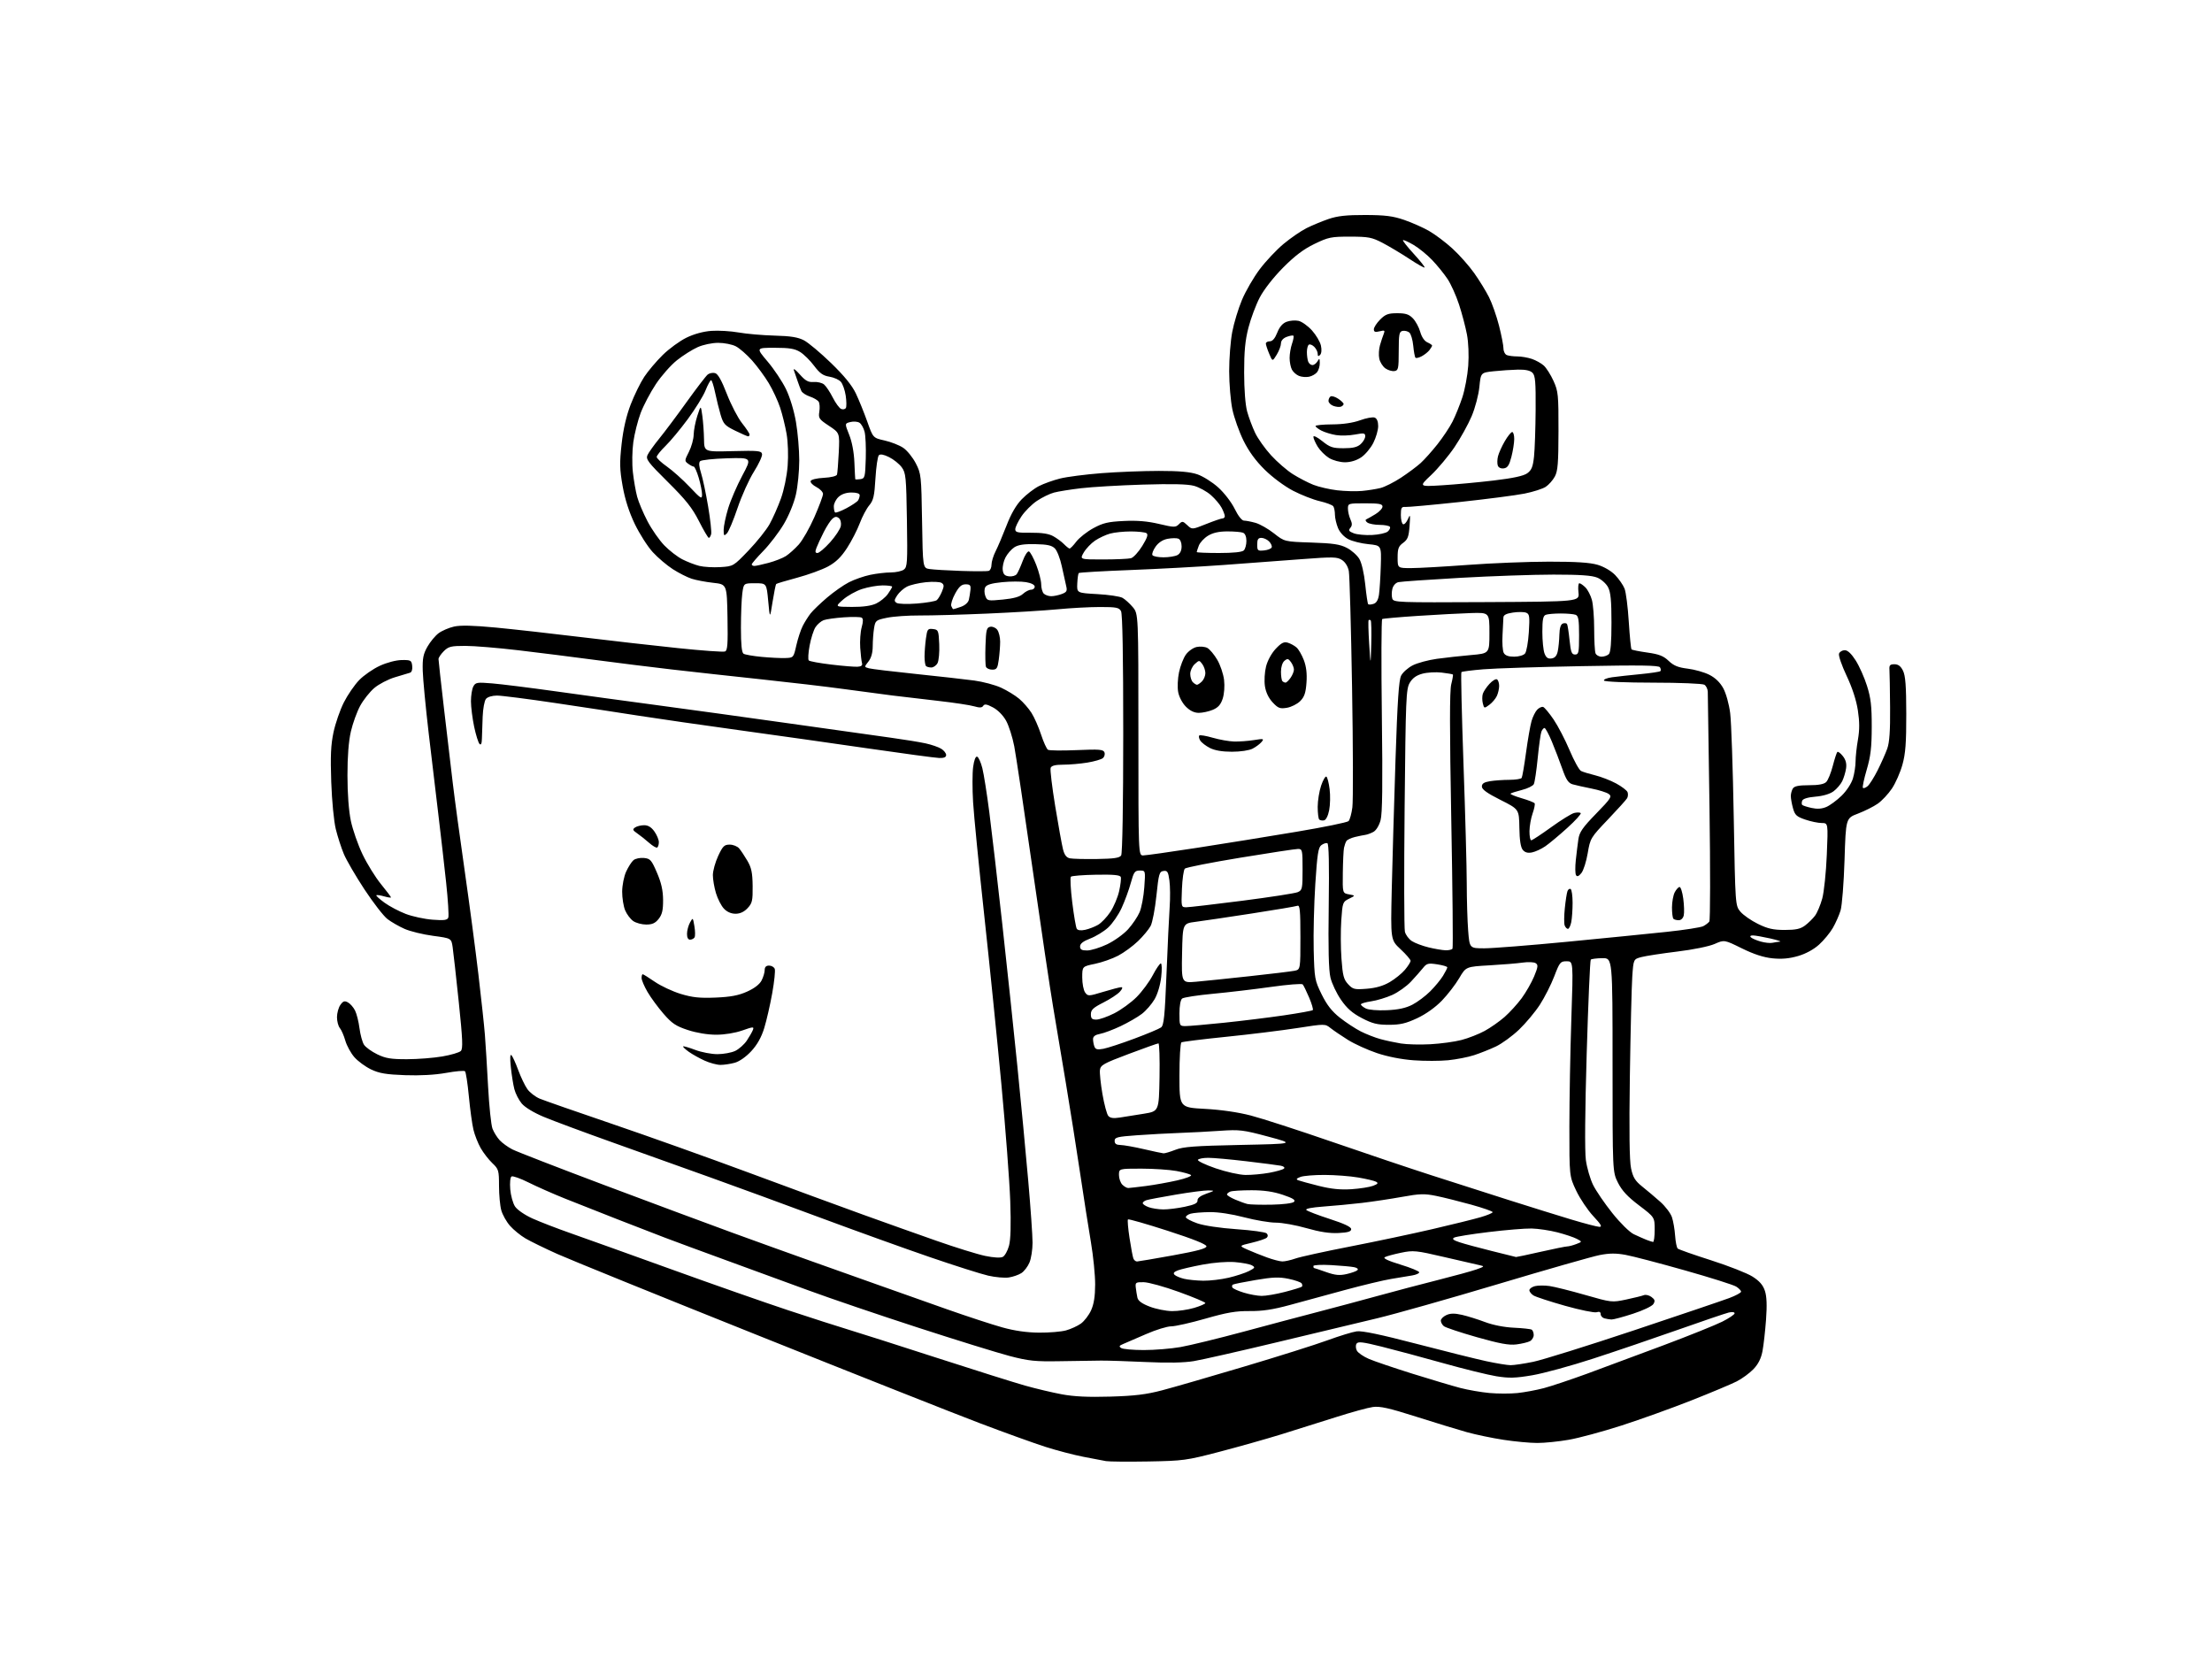 <?xml version="1.0" encoding="UTF-8" standalone="no"?>
<svg 
  version="1.1" 
  xmlns="http://www.w3.org/2000/svg" 
  xmlns:xlink="http://www.w3.org/1999/xlink" 
  xmlns:svg="http://www.w3.org/2000/svg"
  xmlns:rdf="http://www.w3.org/1999/02/22-rdf-syntax-ns#"
  xmlns:cc="http://creativecommons.org/ns#"
  xmlns:dc="http://purl.org/dc/elements/1.1/"
  viewBox="0 0 1024 768"
  width="1024"
  height="768"
>
<style>svg {background-color: white; }</style>"
<path stroke="none" fill="black" fill-rule="evenodd" d="M531.50,676.56C522.15,676.72 513.38,676.64 512.00,676.39C510.62,676.14 505.91,675.24 501.52,674.39C497.14,673.54 489.26,671.48 484.02,669.81C478.79,668.14 465.05,663.19 453.50,658.81C441.95,654.43 395.59,636.07 350.49,618.02C305.38,599.98 263.76,583.09 257.99,580.50C252.22,577.91 245.61,574.68 243.29,573.32C240.98,571.97 237.74,569.33 236.10,567.46C234.45,565.59 232.64,562.35 232.06,560.28C231.48,558.20 231.01,553.10 231.01,548.94C231.00,541.79 230.83,541.21 227.91,538.44C226.21,536.82 223.79,533.70 222.53,531.50C221.28,529.30 219.76,525.46 219.17,522.97C218.57,520.48 217.62,513.53 217.05,507.53C216.48,501.53 215.67,496.30 215.26,495.92C214.84,495.53 210.90,495.88 206.50,496.68C201.40,497.60 194.51,497.98 187.50,497.73C178.69,497.41 175.55,496.87 171.76,495.06C169.16,493.81 165.69,491.27 164.06,489.41C162.43,487.55 160.54,484.11 159.87,481.77C159.20,479.42 158.06,476.79 157.33,475.92C156.60,475.05 156.00,472.79 156.00,470.89C156.00,469.00 156.70,466.44 157.56,465.22C158.81,463.43 159.49,463.19 161.05,464.03C162.11,464.59 163.60,466.28 164.35,467.78C165.11,469.28 166.04,472.98 166.42,476.00C166.81,479.02 167.74,482.46 168.51,483.64C169.27,484.81 172.03,486.80 174.64,488.07C178.53,489.95 181.00,490.36 188.44,490.34C193.42,490.33 200.77,489.75 204.77,489.06C208.77,488.37 212.62,487.24 213.33,486.53C214.36,485.49 214.19,481.24 212.38,463.88C211.15,452.12 209.87,440.67 209.54,438.43C208.93,434.35 208.93,434.35 200.46,433.22C195.80,432.60 189.88,431.15 187.30,430.01C184.72,428.87 181.15,426.83 179.38,425.47C177.60,424.12 172.81,417.94 168.73,411.75C164.66,405.56 160.35,398.17 159.17,395.33C157.98,392.49 156.31,387.31 155.45,383.83C154.57,380.25 153.65,370.77 153.34,362.00C152.92,349.99 153.16,344.81 154.39,339.00C155.26,334.88 157.42,328.66 159.17,325.18C160.93,321.70 164.13,317.05 166.28,314.83C168.43,312.62 172.73,309.63 175.84,308.21C179.14,306.69 183.38,305.59 186.00,305.55C190.18,305.50 190.52,305.69 190.82,308.26C191.01,309.89 190.60,311.18 189.82,311.42C189.09,311.65 185.93,312.60 182.78,313.54C179.64,314.48 175.35,316.72 173.25,318.52C171.15,320.31 168.22,324.01 166.74,326.74C165.26,329.46 163.32,334.80 162.44,338.60C161.39,343.13 160.84,350.14 160.85,359.00C160.85,367.39 161.45,375.34 162.42,380.00C163.29,384.12 165.72,391.11 167.84,395.52C169.95,399.93 173.78,406.11 176.34,409.25C178.90,412.40 181.00,415.17 181.00,415.42C181.00,415.66 179.57,415.45 177.82,414.95C176.07,414.45 174.45,414.22 174.22,414.44C174.00,414.67 175.70,416.22 178.01,417.89C180.32,419.57 184.75,421.90 187.86,423.09C190.96,424.27 196.53,425.47 200.23,425.75C205.61,426.16 207.08,425.97 207.53,424.78C207.85,423.96 207.39,416.59 206.51,408.39C205.63,400.20 204.04,386.30 202.98,377.50C201.92,368.70 199.88,351.60 198.46,339.50C197.05,327.40 195.80,314.35 195.70,310.50C195.55,304.75 195.94,302.76 197.89,299.34C199.20,297.05 201.53,294.25 203.07,293.11C204.61,291.97 207.81,290.60 210.18,290.06C213.21,289.38 219.02,289.52 229.63,290.53C237.95,291.33 255.72,293.31 269.13,294.95C282.53,296.58 302.65,298.87 313.84,300.03C325.02,301.20 334.82,301.90 335.61,301.59C336.80,301.14 337.00,298.32 336.78,285.77C336.50,270.50 336.50,270.50 330.17,269.80C326.69,269.42 322.19,268.56 320.17,267.91C318.15,267.25 314.25,265.27 311.50,263.51C308.75,261.75 304.55,258.19 302.18,255.60C299.80,253.01 296.06,247.14 293.86,242.57C291.20,237.02 289.33,231.19 288.24,225.05C286.86,217.25 286.79,214.29 287.77,205.49C288.54,198.58 289.95,192.48 291.98,187.21C293.66,182.86 296.48,177.11 298.25,174.44C300.01,171.77 303.86,167.22 306.80,164.33C309.74,161.44 314.66,157.85 317.74,156.34C321.26,154.62 325.55,153.44 329.32,153.17C332.62,152.93 338.28,153.27 341.91,153.91C345.53,154.56 353.00,155.21 358.50,155.36C366.07,155.56 369.40,156.10 372.20,157.56C374.23,158.63 379.88,163.37 384.76,168.10C390.83,173.99 394.44,178.42 396.22,182.18C397.65,185.20 400.02,191.05 401.49,195.19C404.16,202.72 404.16,202.72 409.52,203.92C412.46,204.58 416.34,206.10 418.13,207.31C419.92,208.51 422.53,211.74 423.94,214.47C426.42,219.28 426.51,220.16 426.85,241.19C427.20,262.95 427.20,262.95 430.35,263.43C432.08,263.69 438.68,264.09 445.00,264.30C451.32,264.52 457.06,264.50 457.75,264.26C458.44,264.03 459.00,262.73 459.00,261.38C459.00,260.03 459.85,257.25 460.89,255.21C461.93,253.17 464.20,247.82 465.94,243.33C468.04,237.87 470.39,233.81 473.00,231.12C475.16,228.90 478.74,226.15 480.96,225.02C483.18,223.89 487.59,222.31 490.75,221.52C493.91,220.73 502.55,219.62 509.95,219.04C517.35,218.47 529.30,218.00 536.52,218.00C545.90,218.00 550.98,218.45 554.32,219.59C556.89,220.47 561.22,223.19 563.94,225.64C566.72,228.14 570.07,232.49 571.57,235.55C573.17,238.83 574.89,241.00 575.87,241.01C576.77,241.01 579.17,241.47 581.20,242.04C583.24,242.61 587.09,244.80 589.76,246.91C594.62,250.75 594.62,250.75 607.09,251.16C617.18,251.50 620.32,251.97 623.53,253.64C625.71,254.77 628.31,257.09 629.30,258.78C630.36,260.59 631.48,265.47 632.01,270.55C632.50,275.33 633.11,279.45 633.38,279.71C633.64,279.97 634.75,279.90 635.84,279.55C637.21,279.12 638.01,277.74 638.38,275.21C638.67,273.17 639.05,267.23 639.21,262.00C639.50,252.50 639.50,252.50 633.50,251.92C630.20,251.60 626.00,250.55 624.17,249.60C622.21,248.58 620.26,246.47 619.42,244.47C618.64,242.59 617.99,239.81 617.98,238.28C617.98,236.75 617.64,235.00 617.23,234.40C616.83,233.79 614.02,232.72 611.00,232.02C607.98,231.33 602.41,229.15 598.62,227.19C594.69,225.14 589.08,220.99 585.51,217.47C581.28,213.31 578.09,208.93 575.62,203.91C573.62,199.84 571.31,193.35 570.50,189.50C569.70,185.65 569.03,177.70 569.02,171.84C569.01,165.97 569.65,157.80 570.44,153.67C571.22,149.55 573.25,142.87 574.94,138.84C576.63,134.80 580.32,128.43 583.14,124.67C585.97,120.91 590.95,115.62 594.22,112.90C597.49,110.18 602.26,106.90 604.83,105.61C607.40,104.33 611.98,102.43 615.00,101.39C619.17,99.96 623.27,99.51 632.00,99.53C641.22,99.56 644.79,100.01 650.00,101.79C653.58,103.02 658.79,105.33 661.59,106.94C664.40,108.55 669.26,112.21 672.40,115.09C675.55,117.96 680.07,123.05 682.44,126.41C684.82,129.76 687.91,134.79 689.32,137.60C690.73,140.40 692.81,146.33 693.94,150.76C695.07,155.20 696.00,159.95 696.00,161.31C696.00,162.67 696.71,164.06 697.58,164.39C698.45,164.73 700.63,165.00 702.43,165.00C704.23,165.00 707.23,165.51 709.10,166.14C710.97,166.76 713.48,168.16 714.67,169.24C715.86,170.31 717.89,173.52 719.17,176.35C721.34,181.14 721.50,182.76 721.47,199.50C721.45,214.39 721.16,218.04 719.78,220.60C718.86,222.31 716.96,224.45 715.55,225.37C714.15,226.29 709.74,227.70 705.75,228.50C701.76,229.30 688.15,231.06 675.50,232.42C662.85,233.77 651.60,234.79 650.50,234.69C648.81,234.53 648.50,235.10 648.50,238.42C648.50,240.57 648.97,242.49 649.55,242.68C650.13,242.88 651.13,241.79 651.78,240.27C652.82,237.82 652.91,238.20 652.53,243.48C652.17,248.46 651.67,249.76 649.55,251.31C647.41,252.86 647.00,253.97 647.00,258.08C647.00,263.00 647.00,263.00 653.25,262.99C656.69,262.99 668.50,262.32 679.50,261.51C690.50,260.69 707.41,260.02 717.07,260.01C729.66,260.00 736.04,260.42 739.60,261.47C742.54,262.35 745.84,264.28 747.72,266.22C749.45,268.03 751.41,270.85 752.06,272.50C752.71,274.15 753.59,281.04 754.01,287.81C754.44,294.58 755.01,300.35 755.29,300.62C755.56,300.90 758.86,301.56 762.63,302.09C768.03,302.85 770.10,303.66 772.48,305.95C774.80,308.16 776.85,309.00 781.28,309.54C784.46,309.92 788.96,311.20 791.28,312.37C794.07,313.78 796.27,315.90 797.76,318.63C799.04,320.98 800.42,325.95 800.95,330.13C801.47,334.18 802.21,355.89 802.60,378.36C803.32,419.22 803.32,419.22 805.70,422.06C807.02,423.62 810.66,426.16 813.80,427.70C818.31,429.92 820.89,430.50 826.18,430.50C831.36,430.50 833.47,430.04 835.61,428.44C837.13,427.30 839.21,425.26 840.22,423.91C841.24,422.55 842.74,418.97 843.57,415.97C844.39,412.96 845.34,403.86 845.68,395.75C846.30,381.00 846.30,381.00 843.33,381.00C841.69,381.00 838.26,380.29 835.70,379.41C831.69,378.05 830.91,377.32 830.03,374.16C829.47,372.15 829.02,369.60 829.02,368.50C829.03,367.40 829.46,365.82 829.98,365.00C830.67,363.92 832.74,363.50 837.43,363.50C841.87,363.50 844.40,363.03 845.42,362.00C846.24,361.18 847.60,357.84 848.44,354.60C849.28,351.35 850.23,348.43 850.55,348.11C850.87,347.79 852.02,348.65 853.10,350.01C854.46,351.73 854.92,353.49 854.60,355.72C854.34,357.50 853.54,360.16 852.82,361.63C852.09,363.11 850.28,365.22 848.79,366.32C847.13,367.55 843.91,368.51 840.46,368.79C836.88,369.09 834.64,369.78 834.29,370.67C834.00,371.45 834.00,372.33 834.30,372.63C834.60,372.93 836.54,373.56 838.61,374.02C841.18,374.60 843.34,374.46 845.43,373.58C847.12,372.87 850.31,370.52 852.53,368.36C854.84,366.11 857.07,362.70 857.78,360.35C858.45,358.11 859.00,354.56 859.00,352.47C859.00,350.37 859.49,345.85 860.09,342.41C860.88,337.86 860.87,334.16 860.06,328.83C859.35,324.15 857.46,318.36 854.84,312.82C852.58,308.04 851.00,303.43 851.34,302.57C851.67,301.71 852.86,301.00 853.99,301.00C855.35,301.00 857.06,302.61 859.06,305.75C860.72,308.36 863.08,313.65 864.29,317.50C866.07,323.13 866.50,326.85 866.48,336.50C866.46,346.04 865.98,350.11 864.15,356.34C862.88,360.65 862.09,364.43 862.40,364.73C862.70,365.04 863.67,364.69 864.56,363.95C865.44,363.22 867.53,359.92 869.20,356.61C870.86,353.31 872.87,348.78 873.67,346.55C874.70,343.64 875.07,338.27 874.98,327.50C874.91,319.25 874.78,311.38 874.68,310.00C874.53,307.96 874.95,307.50 876.99,307.50C878.75,307.50 879.90,308.37 880.96,310.50C882.09,312.79 882.45,317.54 882.47,330.50C882.49,343.91 882.12,348.87 880.69,354.00C879.70,357.57 877.50,362.56 875.81,365.07C874.11,367.59 871.16,370.74 869.23,372.07C867.31,373.41 863.21,375.46 860.12,376.64C854.50,378.77 854.50,378.77 853.89,398.14C853.55,408.79 852.73,419.30 852.05,421.50C851.38,423.70 849.76,427.34 848.47,429.58C847.17,431.83 844.30,435.30 842.10,437.29C839.60,439.55 835.92,441.55 832.36,442.58C828.33,443.75 824.84,444.07 820.57,443.64C816.42,443.22 811.93,441.76 806.36,439.02C798.22,435.01 798.22,435.01 793.79,436.97C791.25,438.10 783.85,439.61 776.43,440.51C769.32,441.38 761.85,442.53 759.84,443.06C756.18,444.03 756.18,444.03 755.62,452.26C755.32,456.79 754.82,477.42 754.51,498.11C754.14,523.82 754.31,537.35 755.07,540.88C755.96,545.05 756.94,546.65 760.21,549.27C762.43,551.04 766.20,554.22 768.57,556.33C770.95,558.44 773.39,561.66 774.00,563.50C774.61,565.34 775.27,569.18 775.46,572.03C775.66,574.89 776.20,577.57 776.66,577.99C777.12,578.42 784.09,580.87 792.15,583.44C800.21,586.02 808.82,589.40 811.29,590.97C814.51,593.01 816.14,594.88 817.02,597.56C817.88,600.15 818.04,604.23 817.55,610.90C817.16,616.18 816.43,622.74 815.91,625.47C815.26,628.88 813.96,631.49 811.73,633.81C809.96,635.66 806.48,638.21 804.00,639.48C801.52,640.74 792.08,644.71 783.00,648.29C773.92,651.88 759.36,657.11 750.64,659.92C741.91,662.73 730.94,665.70 726.25,666.51C721.57,667.33 714.98,668.00 711.62,667.99C708.25,667.99 701.23,667.33 696.00,666.53C690.77,665.73 683.12,664.13 679.00,662.98C674.88,661.83 664.35,658.61 655.61,655.83C643.04,651.83 638.84,650.89 635.55,651.34C633.26,651.65 625.56,653.77 618.44,656.04C611.32,658.32 599.88,661.91 593.00,664.04C586.12,666.16 573.30,669.78 564.50,672.08C549.19,676.08 547.77,676.27 531.50,676.56zM514.00,646.53C525.24,646.20 530.63,645.55 538.00,643.61C543.23,642.24 560.33,637.29 576.00,632.62C591.67,627.96 609.00,622.49 614.50,620.47C620.00,618.46 626.11,616.58 628.08,616.31C630.53,615.98 639.23,617.79 655.58,622.06C668.74,625.49 683.33,629.12 688.00,630.13C692.67,631.14 697.76,631.97 699.29,631.98C700.83,631.99 705.55,631.29 709.79,630.42C714.03,629.55 734.92,623.02 756.22,615.92C777.51,608.81 797.42,602.07 800.47,600.93C803.51,599.79 806.00,598.45 806.00,597.95C806.00,597.45 804.99,596.40 803.75,595.61C802.51,594.82 791.83,591.44 780.00,588.10C768.17,584.75 755.82,581.52 752.54,580.92C748.11,580.10 745.03,580.13 740.54,581.00C737.22,581.65 716.05,587.70 693.50,594.44C670.95,601.18 645.75,608.31 637.50,610.28C629.25,612.25 608.33,617.26 591.00,621.41C573.67,625.56 556.42,629.47 552.65,630.10C548.12,630.85 540.64,631.00 530.65,630.53C522.32,630.14 512.91,629.84 509.75,629.86C506.59,629.88 498.04,630.01 490.75,630.14C479.17,630.34 476.23,630.04 467.38,627.73C461.81,626.27 442.61,620.33 424.71,614.51C406.81,608.70 384.14,600.99 374.33,597.38C364.52,593.77 347.27,587.46 336.00,583.36C324.73,579.25 311.99,574.55 307.69,572.91C303.39,571.27 293.49,567.44 285.69,564.39C277.89,561.35 267.00,557.05 261.50,554.84C256.00,552.63 248.43,549.28 244.67,547.40C240.92,545.52 237.38,544.27 236.81,544.62C236.21,544.99 235.96,547.49 236.21,550.54C236.45,553.44 237.44,557.03 238.42,558.51C239.43,560.05 242.87,562.43 246.47,564.06C249.92,565.62 257.87,568.69 264.12,570.88C270.38,573.07 291.25,580.55 310.50,587.50C329.75,594.46 354.27,603.05 365.00,606.60C375.73,610.14 388.32,614.20 393.00,615.60C397.68,617.01 415.90,622.82 433.50,628.52C451.10,634.22 469.55,640.02 474.50,641.42C479.45,642.82 487.10,644.64 491.50,645.46C497.16,646.52 503.74,646.83 514.00,646.53zM702.50,644.88C705.80,644.53 711.28,643.51 714.69,642.61C718.09,641.71 727.09,638.70 734.69,635.93C742.28,633.15 758.17,627.24 770.00,622.80C781.83,618.36 794.09,613.43 797.25,611.85C800.41,610.27 803.00,608.52 803.00,607.97C803.00,607.38 801.86,607.23 800.25,607.62C798.74,607.99 788.27,611.54 777.00,615.52C765.73,619.50 748.01,625.53 737.63,628.91C727.25,632.30 714.49,635.78 709.29,636.66C701.44,637.99 698.59,638.06 692.66,637.10C688.72,636.45 677.62,633.72 668.00,631.02C658.38,628.33 645.62,624.90 639.65,623.41C630.79,621.20 628.65,620.95 627.97,622.05C627.51,622.79 627.58,624.22 628.14,625.26C628.69,626.29 631.20,628.01 633.72,629.09C636.24,630.17 645.32,633.25 653.90,635.94C662.48,638.62 672.42,641.58 676.00,642.52C679.58,643.45 685.65,644.51 689.50,644.86C693.35,645.21 699.20,645.22 702.50,644.88zM529.50,624.98C534.45,624.99 542.10,624.36 546.50,623.59C550.90,622.81 563.95,619.63 575.50,616.52C587.05,613.40 602.58,609.28 610.00,607.35C617.42,605.42 630.01,602.05 637.98,599.86C645.94,597.67 658.54,594.34 665.98,592.47C673.41,590.60 681.30,588.43 683.50,587.65C687.21,586.33 687.32,586.19 685.00,585.70C683.62,585.41 676.24,583.71 668.58,581.92C655.50,578.87 654.29,578.75 648.58,579.93C645.24,580.62 641.86,581.54 641.08,581.98C640.13,582.51 642.56,583.66 648.33,585.42C653.10,586.87 657.00,588.48 657.00,588.99C657.00,589.49 655.54,590.15 653.75,590.44C651.96,590.74 647.58,591.46 644.00,592.06C640.42,592.65 630.75,594.97 622.50,597.21C614.25,599.45 602.77,602.57 597.00,604.15C589.28,606.25 584.38,606.99 578.50,606.93C572.15,606.87 567.94,607.59 558.06,610.43C551.22,612.39 544.08,614.00 542.19,614.00C540.30,614.00 535.10,615.60 530.63,617.56C526.16,619.52 521.40,621.58 520.05,622.13C518.08,622.94 517.88,623.31 519.05,624.05C519.85,624.56 524.55,624.98 529.50,624.98zM702.00,622.37C698.55,622.81 694.27,622.02 683.65,619.01C676.04,616.85 669.18,614.56 668.40,613.92C667.63,613.28 667.00,612.13 667.00,611.36C667.00,610.59 668.15,609.43 669.56,608.79C671.43,607.94 673.36,607.91 676.81,608.69C679.39,609.28 684.20,610.78 687.50,612.03C691.15,613.41 696.37,614.43 700.82,614.64C704.85,614.82 708.56,615.23 709.07,615.54C709.58,615.86 710.00,616.98 710.00,618.02C710.00,619.07 709.21,620.35 708.25,620.87C707.29,621.38 704.48,622.06 702.00,622.37zM481.00,616.92C485.68,616.96 491.30,616.49 493.50,615.88C495.70,615.27 498.79,613.86 500.37,612.74C501.94,611.61 504.07,608.85 505.09,606.60C506.40,603.73 506.96,600.13 506.98,594.61C506.99,590.27 506.11,581.50 505.03,575.11C503.94,568.72 501.68,554.27 500.00,543.00C498.32,531.73 495.37,513.05 493.44,501.50C491.52,489.95 488.84,473.98 487.50,466.00C486.15,458.02 481.89,429.36 478.02,402.30C474.15,375.24 470.33,349.67 469.53,345.48C468.72,341.28 467.03,335.97 465.77,333.68C464.39,331.18 461.96,328.70 459.71,327.50C456.84,325.97 455.77,325.79 455.17,326.74C454.60,327.66 453.52,327.72 450.95,326.97C449.05,326.41 441.65,325.29 434.50,324.48C427.35,323.67 417.68,322.53 413.00,321.95C408.32,321.36 398.20,320.02 390.50,318.96C382.80,317.90 365.70,315.89 352.50,314.49C339.30,313.09 320.62,311.03 311.00,309.92C301.38,308.81 285.36,306.81 275.41,305.49C265.46,304.16 249.56,302.16 240.07,301.04C230.59,299.92 219.47,299.00 215.37,299.00C208.78,299.00 207.62,299.29 205.45,301.45C204.10,302.80 203.00,304.44 203.00,305.09C203.00,305.74 204.13,316.00 205.52,327.89C206.90,339.77 208.74,355.35 209.60,362.50C210.45,369.65 212.93,387.88 215.10,403.00C217.27,418.12 220.13,439.73 221.46,451.00C222.79,462.27 224.15,474.88 224.47,479.00C224.80,483.12 225.47,493.93 225.95,503.00C226.44,512.08 227.35,520.85 227.99,522.50C228.62,524.15 230.12,526.56 231.32,527.85C232.52,529.14 235.16,531.05 237.19,532.09C239.23,533.13 258.35,540.55 279.69,548.58C301.04,556.60 327.73,566.54 339.00,570.65C350.27,574.76 366.93,580.75 376.00,583.97C385.07,587.18 399.02,592.14 407.00,594.99C414.98,597.83 429.15,602.85 438.50,606.14C447.85,609.43 459.32,613.19 464.00,614.49C469.69,616.07 475.31,616.88 481.00,616.92zM746.00,610.84C745.17,610.80 743.71,610.56 742.75,610.31C741.79,610.06 741.00,609.18 741.00,608.36C741.00,607.35 740.39,607.06 739.11,607.47C738.07,607.79 731.51,606.46 724.52,604.49C717.54,602.52 710.97,600.37 709.91,599.71C708.86,599.06 708.00,597.96 708.00,597.28C708.00,596.60 709.16,595.75 710.57,595.39C711.98,595.04 715.02,595.01 717.32,595.34C719.62,595.67 727.04,597.52 733.82,599.47C746.01,602.96 746.20,602.99 752.82,601.59C756.49,600.81 760.19,599.90 761.03,599.56C761.87,599.23 763.44,599.61 764.53,600.42C766.10,601.59 766.28,602.24 765.40,603.68C764.78,604.68 760.60,606.67 755.90,608.19C751.28,609.69 746.83,610.88 746.00,610.84zM542.57,606.95C545.36,606.98 549.97,606.31 552.82,605.46C555.67,604.61 557.99,603.60 557.99,603.21C557.98,602.82 552.47,600.51 545.74,598.07C539.01,595.63 531.70,593.61 529.50,593.57C525.81,593.51 525.52,593.69 525.78,596.00C525.94,597.38 526.27,599.48 526.53,600.68C526.86,602.21 528.56,603.46 532.25,604.88C535.14,605.99 539.78,606.92 542.57,606.95zM584.00,599.91C585.92,599.94 590.80,599.11 594.84,598.06C598.88,597.01 602.41,595.92 602.69,595.64C602.97,595.36 602.92,594.68 602.58,594.13C602.24,593.58 599.53,592.63 596.55,592.01C592.16,591.10 589.25,591.20 581.31,592.55C575.92,593.46 571.16,594.42 570.73,594.68C570.31,594.93 570.22,595.55 570.53,596.05C570.84,596.56 573.21,597.62 575.80,598.41C578.38,599.21 582.08,599.88 584.00,599.91zM557.00,592.88C560.02,592.93 565.33,592.30 568.80,591.49C572.26,590.67 576.50,589.27 578.22,588.39C581.03,586.93 581.16,586.67 579.53,585.76C578.54,585.20 574.98,584.53 571.61,584.26C568.02,583.98 561.88,584.46 556.71,585.43C551.88,586.34 546.74,587.53 545.30,588.08C543.43,588.79 542.98,589.38 543.74,590.14C544.33,590.73 546.32,591.57 548.16,592.00C550.00,592.44 553.98,592.83 557.00,592.88zM467.00,591.38C465.07,591.67 460.80,591.29 457.50,590.54C454.20,589.79 442.05,585.93 430.50,581.97C418.95,578.01 396.23,569.83 380.00,563.80C363.77,557.76 341.05,549.44 329.50,545.30C317.95,541.16 297.48,533.83 284.00,529.02C270.52,524.22 256.02,518.83 251.77,517.05C247.15,515.13 243.03,512.63 241.54,510.87C240.17,509.24 238.63,506.24 238.11,504.20C237.58,502.17 236.85,497.57 236.48,494.00C236.03,489.76 236.14,487.85 236.78,488.50C237.31,489.05 238.73,492.16 239.92,495.41C241.12,498.66 243.01,502.61 244.13,504.18C245.25,505.76 247.82,507.74 249.83,508.59C251.85,509.43 266.77,514.64 282.99,520.16C299.21,525.67 328.01,535.95 346.99,542.99C365.97,550.03 389.60,558.72 399.50,562.29C409.40,565.86 424.72,571.32 433.55,574.41C442.37,577.51 452.50,580.65 456.05,581.39C460.01,582.21 463.16,582.39 464.22,581.85C465.16,581.36 466.45,579.06 467.09,576.73C467.87,573.88 468.06,567.14 467.67,556.00C467.35,546.92 465.51,522.59 463.57,501.92C461.63,481.24 458.05,445.92 455.60,423.42C453.15,400.91 450.84,377.47 450.47,371.33C450.10,365.18 450.11,357.85 450.50,355.03C450.93,351.86 451.64,350.04 452.35,350.28C452.98,350.48 454.06,352.87 454.75,355.58C455.43,358.28 456.89,367.48 457.98,376.00C459.08,384.52 461.77,407.70 463.96,427.50C466.15,447.30 469.30,477.00 470.96,493.50C472.62,510.00 474.89,533.84 475.99,546.48C477.10,559.13 478.00,572.08 478.00,575.27C478.00,578.46 477.36,582.59 476.58,584.45C475.80,586.32 474.12,588.52 472.83,589.35C471.55,590.18 468.93,591.09 467.00,591.38zM623.35,589.81C625.63,589.30 627.90,588.49 628.39,588.00C628.92,587.48 628.30,586.91 626.89,586.62C625.58,586.34 620.79,585.91 616.25,585.65C611.65,585.39 608.00,585.59 608.00,586.09C608.00,586.59 608.13,587.00 608.29,587.00C608.45,587.00 610.97,587.84 613.89,588.87C618.07,590.34 620.09,590.54 623.35,589.81zM526.36,583.98C526.99,583.96 534.48,582.69 543.00,581.15C554.22,579.12 558.50,577.97 558.50,576.96C558.50,576.04 552.44,573.61 540.59,569.78C530.74,566.60 522.45,564.22 522.17,564.50C521.89,564.78 522.21,568.65 522.89,573.09C523.57,577.54 524.37,581.81 524.67,582.59C524.97,583.36 525.73,583.99 526.36,583.98zM593.62,583.96C594.79,583.98 597.53,583.37 599.70,582.61C601.87,581.84 613.29,579.33 625.07,577.04C636.86,574.74 653.98,571.12 663.13,568.99C672.28,566.87 682.29,564.39 685.38,563.49C688.47,562.59 691.00,561.54 691.00,561.14C691.00,560.75 686.52,559.18 681.05,557.66C675.58,556.14 668.28,554.32 664.84,553.62C659.45,552.52 657.27,552.58 649.04,554.07C643.79,555.02 635.45,556.27 630.50,556.86C625.55,557.44 617.52,558.20 612.65,558.55C607.07,558.96 604.15,559.55 604.75,560.15C605.27,560.67 610.15,562.54 615.60,564.30C622.31,566.47 625.50,567.98 625.50,569.00C625.50,570.13 624.04,570.58 619.61,570.80C615.53,571.01 610.99,570.32 604.81,568.55C599.92,567.15 593.54,566.00 590.65,566.00C587.76,566.00 581.14,564.88 575.95,563.52C570.19,562.01 563.96,561.07 560.00,561.12C556.42,561.16 552.46,561.49 551.19,561.85C549.92,562.21 548.92,562.95 548.97,563.50C549.02,564.05 551.41,565.32 554.28,566.32C557.38,567.39 564.75,568.50 572.41,569.03C579.51,569.52 585.79,570.39 586.36,570.96C587.02,571.62 587.05,572.35 586.45,572.94C585.93,573.46 582.80,574.52 579.50,575.30C573.50,576.71 573.50,576.71 577.50,578.50C579.70,579.48 583.75,581.10 586.50,582.10C589.25,583.11 592.46,583.94 593.62,583.96zM701.81,581.91C701.98,581.96 707.10,580.88 713.19,579.50C719.29,578.12 724.85,577.00 725.57,577.00C726.28,577.00 728.14,576.51 729.68,575.92C732.50,574.84 732.50,574.84 729.97,573.51C728.58,572.77 724.55,571.42 721.00,570.50C717.46,569.58 712.07,568.78 709.03,568.71C705.99,568.65 697.00,569.39 689.06,570.36C681.11,571.32 673.96,572.48 673.16,572.93C672.09,573.53 672.74,574.10 675.60,575.06C677.75,575.78 684.45,577.60 690.50,579.10C696.55,580.60 701.64,581.86 701.81,581.91zM765.25,574.94C765.66,574.97 766.00,572.41 766.00,569.25C765.99,563.50 765.99,563.50 758.75,558.00C753.43,553.97 750.83,551.16 749.00,547.50C746.50,542.50 746.50,542.50 746.50,493.00C746.50,443.50 746.50,443.50 741.77,443.56C739.17,443.60 736.77,443.90 736.42,444.24C736.08,444.58 735.23,464.13 734.53,487.68C733.74,514.16 733.59,532.98 734.14,537.00C734.63,540.58 736.13,545.75 737.47,548.50C738.82,551.25 742.85,557.15 746.43,561.62C750.11,566.22 754.40,570.44 756.33,571.35C758.19,572.24 760.79,573.39 762.11,573.92C763.42,574.44 764.84,574.90 765.25,574.94zM740.39,567.94C741.84,567.99 741.19,566.84 737.57,562.97C734.99,560.21 731.44,554.92 729.68,551.22C726.50,544.50 726.50,544.50 726.51,521.50C726.52,508.85 726.93,486.46 727.42,471.75C728.32,445.00 728.32,445.00 725.25,445.00C722.37,445.00 722.01,445.43 719.52,451.95C718.06,455.78 715.07,461.68 712.88,465.07C710.69,468.46 706.33,473.67 703.20,476.66C700.06,479.65 695.25,483.15 692.50,484.45C689.75,485.75 685.20,487.56 682.39,488.47C679.58,489.39 674.18,490.44 670.39,490.82C666.60,491.19 659.43,491.21 654.46,490.84C648.88,490.44 642.38,489.17 637.47,487.52C633.10,486.05 627.04,483.30 624.01,481.40C620.98,479.50 617.35,477.04 615.95,475.93C613.41,473.92 613.41,473.92 600.45,475.93C593.33,477.03 578.58,478.85 567.67,479.96C556.77,481.07 547.43,482.23 546.92,482.55C546.42,482.86 546.00,489.77 546.00,497.91C546.00,512.69 546.00,512.69 557.82,513.33C565.25,513.73 573.15,514.88 579.07,516.42C584.26,517.77 601.10,523.22 616.50,528.54C631.90,533.86 652.60,540.83 662.50,544.02C672.40,547.22 688.60,552.41 698.50,555.55C708.40,558.70 721.45,562.76 727.50,564.58C733.55,566.39 739.35,567.91 740.39,567.94zM538.50,559.88C540.70,559.90 545.20,559.34 548.50,558.64C552.99,557.69 554.47,556.96 554.37,555.73C554.28,554.66 555.67,553.58 558.37,552.62C562.47,551.17 562.48,551.16 559.35,551.08C557.62,551.04 550.87,551.91 544.35,553.02C537.83,554.13 531.71,555.28 530.75,555.59C529.79,555.89 529.00,556.52 529.00,556.98C529.00,557.45 530.24,558.29 531.75,558.84C533.26,559.39 536.30,559.86 538.50,559.88zM588.70,557.68C593.97,557.58 598.39,557.02 599.03,556.37C599.87,555.53 598.55,554.69 593.89,553.12C589.51,551.64 585.12,551.00 579.39,551.00C574.86,551.00 570.45,551.27 569.58,551.61C568.71,551.94 568.00,552.55 568.00,552.96C568.00,553.36 569.69,554.42 571.75,555.30C573.81,556.18 576.40,557.12 577.50,557.38C578.60,557.64 583.64,557.78 588.70,557.68zM625.62,550.52C629.54,550.26 634.04,549.55 635.62,548.95C637.87,548.10 638.17,547.68 637.00,547.05C636.17,546.61 632.47,545.73 628.77,545.10C625.07,544.46 618.09,543.93 613.27,543.91C608.45,543.89 603.38,544.31 602.00,544.84C600.13,545.56 599.88,545.95 601.00,546.39C601.83,546.71 606.10,547.87 610.50,548.98C616.24,550.42 620.51,550.85 625.62,550.52zM522.32,549.97C522.97,549.95 526.69,549.52 530.60,549.02C534.50,548.51 540.96,547.35 544.95,546.44C548.93,545.54 551.81,544.43 551.35,543.98C550.88,543.53 547.83,542.68 544.57,542.08C541.30,541.49 533.99,541.00 528.32,541.00C518.00,541.00 518.00,541.00 518.00,543.93C518.00,545.54 518.71,547.56 519.57,548.43C520.44,549.29 521.67,549.99 522.32,549.97zM576.57,543.92C579.35,543.96 584.30,543.51 587.57,542.92C590.83,542.32 593.90,541.45 594.39,540.97C594.91,540.48 594.27,539.91 592.89,539.64C591.58,539.39 584.42,538.46 577.00,537.58C569.58,536.70 561.61,535.98 559.31,535.99C557.00,535.99 554.86,536.41 554.55,536.91C554.24,537.42 557.93,539.18 562.74,540.84C567.63,542.51 573.74,543.88 576.57,543.92zM538.62,533.91C539.24,533.96 541.72,533.22 544.12,532.28C547.71,530.86 553.10,530.46 574.00,530.03C599.50,529.50 599.50,529.50 587.03,526.16C575.53,523.07 573.83,522.87 565.03,523.47C559.79,523.84 551.23,524.29 546.00,524.47C540.77,524.66 531.89,525.14 526.25,525.55C517.19,526.20 516.00,526.50 516.00,528.14C516.00,529.49 516.76,530.02 518.75,530.06C520.26,530.09 525.10,530.95 529.50,531.97C533.90,532.99 538.01,533.87 538.62,533.91zM518.37,517.35C520.64,517.01 525.65,516.21 529.50,515.58C536.50,514.44 536.50,514.44 536.78,498.72C536.93,490.07 536.70,483.00 536.28,483.01C535.85,483.01 529.65,485.22 522.50,487.91C510.84,492.29 509.47,493.06 509.19,495.35C509.02,496.75 509.54,501.77 510.36,506.51C511.18,511.24 512.38,515.76 513.04,516.55C513.90,517.59 515.38,517.81 518.37,517.35zM333.50,492.97C331.85,492.96 328.55,492.07 326.18,490.99C323.80,489.92 320.51,488.08 318.87,486.91C317.23,485.74 316.05,484.62 316.25,484.41C316.45,484.21 318.96,484.94 321.82,486.02C324.68,487.11 329.31,488.00 332.11,488.00C334.91,488.00 338.62,487.32 340.35,486.50C342.08,485.67 344.49,483.53 345.70,481.75C346.90,479.96 348.18,477.73 348.54,476.79C349.13,475.23 348.71,475.25 343.62,477.04C340.29,478.21 335.44,479.00 331.55,479.00C327.57,479.00 322.47,478.16 318.43,476.83C312.89,475.01 311.07,473.80 307.16,469.29C304.60,466.34 301.27,461.81 299.76,459.21C298.25,456.62 297.01,453.71 297.01,452.75C297.00,451.79 297.24,451.00 297.52,451.00C297.81,451.00 300.34,452.58 303.15,454.51C305.96,456.44 311.34,458.96 315.12,460.11C320.56,461.76 323.92,462.11 331.25,461.81C338.20,461.52 341.82,460.84 345.80,459.07C349.19,457.56 351.62,455.70 352.55,453.91C353.35,452.36 354.00,450.18 354.00,449.05C354.00,447.66 354.65,447.00 356.03,447.00C357.15,447.00 358.33,447.68 358.65,448.52C358.97,449.36 358.45,454.42 357.49,459.77C356.53,465.12 354.88,472.36 353.81,475.85C352.48,480.18 350.57,483.59 347.82,486.58C345.40,489.21 342.32,491.37 340.14,491.98C338.14,492.53 335.15,492.98 333.50,492.97zM510.81,485.51C512.76,485.14 519.19,483.04 525.12,480.82C531.04,478.61 536.60,476.28 537.47,475.64C538.79,474.68 539.22,470.55 540.00,450.99C540.51,438.07 541.18,424.10 541.47,419.94C541.77,415.79 541.72,410.25 541.36,407.64C540.80,403.55 540.42,402.94 538.61,403.20C536.69,403.47 536.39,404.51 535.34,414.63C534.70,420.75 533.50,427.05 532.67,428.63C531.84,430.21 529.21,433.38 526.83,435.67C524.45,437.97 520.31,441.00 517.63,442.41C514.95,443.82 510.11,445.52 506.88,446.19C501.00,447.40 501.00,447.40 501.00,452.51C501.00,455.32 501.60,458.44 502.34,459.45C503.64,461.23 503.92,461.22 510.75,459.15C514.63,457.97 518.37,457.00 519.06,457.00C519.85,457.00 519.61,457.77 518.40,459.11C517.36,460.27 513.91,462.53 510.75,464.12C506.07,466.49 505.00,467.49 505.00,469.51C505.00,471.51 505.50,472.00 507.53,472.00C508.92,472.00 512.64,470.70 515.79,469.11C518.95,467.51 523.61,464.13 526.15,461.59C528.69,459.04 532.06,454.50 533.64,451.48C535.21,448.47 536.90,446.00 537.38,446.00C537.87,446.00 537.95,448.79 537.56,452.25C537.15,455.94 535.89,460.18 534.48,462.59C533.17,464.84 530.51,467.90 528.58,469.37C526.64,470.85 522.23,473.39 518.78,475.03C515.33,476.66 511.04,478.28 509.25,478.61C507.01,479.03 506.00,479.78 506.00,481.03C506.00,482.02 506.29,483.59 506.64,484.50C507.14,485.81 508.03,486.03 510.81,485.51zM662.15,483.41C666.91,483.15 673.40,482.27 676.57,481.44C679.75,480.61 684.57,478.73 687.28,477.25C689.99,475.78 694.16,472.85 696.54,470.76C698.92,468.66 702.48,464.75 704.45,462.07C706.42,459.38 709.00,454.86 710.19,452.01C712.01,447.62 712.12,446.68 710.92,445.89C710.14,445.37 707.48,445.24 705.00,445.60C702.52,445.97 695.58,446.54 689.57,446.88C678.63,447.50 678.63,447.50 675.51,452.82C673.79,455.75 670.18,460.43 667.48,463.23C664.46,466.35 660.05,469.49 656.04,471.36C650.85,473.79 648.19,474.41 642.96,474.41C637.56,474.41 635.33,473.86 630.45,471.31C626.04,469.01 623.54,466.82 620.80,462.85C618.76,459.91 616.56,455.28 615.91,452.57C615.08,449.14 614.83,439.03 615.11,419.16C615.37,399.99 615.16,390.56 614.46,390.33C613.89,390.13 612.64,390.54 611.70,391.24C610.27,392.28 609.79,395.38 608.89,409.28C608.30,418.51 607.96,432.25 608.15,439.81C608.49,453.03 608.63,453.80 611.83,460.32C614.25,465.23 616.57,468.19 620.27,471.12C623.08,473.34 627.44,476.20 629.96,477.48C632.47,478.75 636.55,480.35 639.02,481.02C641.48,481.70 645.75,482.61 648.50,483.06C651.25,483.51 657.39,483.67 662.15,483.41zM548.87,475.00C550.45,475.00 558.44,474.31 566.62,473.46C574.80,472.61 587.28,471.07 594.34,470.04C601.40,469.00 607.42,467.91 607.73,467.61C608.03,467.31 607.26,464.68 606.03,461.78C604.80,458.88 603.46,456.14 603.05,455.70C602.64,455.26 596.05,455.79 588.40,456.87C580.76,457.95 568.65,459.38 561.50,460.05C554.35,460.72 547.94,461.71 547.25,462.25C546.50,462.85 546.00,465.62 546.00,469.12C546.00,474.93 546.04,475.00 548.87,475.00zM642.00,467.66C647.27,467.43 650.78,466.67 653.79,465.12C656.15,463.91 659.88,461.12 662.08,458.92C664.28,456.72 666.96,453.48 668.03,451.71C669.11,449.95 669.99,448.19 670.00,447.81C670.00,447.43 667.90,446.81 665.32,446.42C661.15,445.79 660.44,445.98 658.75,448.11C657.70,449.42 655.20,452.26 653.18,454.42C651.17,456.57 647.26,459.35 644.51,460.59C641.75,461.84 637.36,463.16 634.75,463.54C632.14,463.92 630.00,464.56 630.00,464.96C630.00,465.36 631.01,466.21 632.25,466.84C633.55,467.51 637.66,467.85 642.00,467.66zM632.71,457.72C636.92,457.39 640.35,456.40 643.35,454.64C645.79,453.21 648.96,450.65 650.39,448.94C651.83,447.24 653.00,445.37 653.00,444.79C653.00,444.22 650.92,441.80 648.37,439.43C643.75,435.12 643.75,435.12 644.28,411.81C644.58,398.99 645.35,372.07 646.01,352.00C646.92,324.38 647.56,314.83 648.63,312.76C649.40,311.25 651.82,309.11 654.00,308.00C656.18,306.89 661.23,305.53 665.23,304.98C669.23,304.43 676.33,303.65 681.00,303.24C689.50,302.50 689.50,302.50 689.50,293.02C689.50,283.55 689.50,283.55 681.00,283.80C676.33,283.94 665.32,284.53 656.54,285.10C647.77,285.67 640.26,286.34 639.86,286.58C639.47,286.83 639.39,306.94 639.70,331.27C640.11,363.40 639.94,376.66 639.10,379.73C638.41,382.24 637.04,384.44 635.76,385.13C634.56,385.77 632.89,386.38 632.04,386.49C631.19,386.60 629.03,387.04 627.23,387.47C625.43,387.91 623.65,388.75 623.28,389.36C622.90,389.97 622.41,391.37 622.18,392.48C621.95,393.59 621.70,398.77 621.63,403.99C621.50,413.48 621.50,413.48 624.50,414.03C627.50,414.58 627.50,414.58 624.50,416.05C621.60,417.47 621.48,417.80 620.92,426.01C620.60,430.68 620.63,438.67 621.00,443.76C621.57,451.64 622.03,453.41 624.09,455.62C626.31,458.00 627.00,458.17 632.71,457.72zM553.72,454.47C557.45,454.14 568.60,452.99 578.50,451.91C588.40,450.84 597.74,449.70 599.25,449.40C602.00,448.84 602.00,448.84 602.00,433.81C602.00,421.57 601.75,418.88 600.64,419.31C599.90,419.59 590.34,421.21 579.39,422.90C568.45,424.59 556.80,426.31 553.50,426.74C547.50,427.51 547.50,427.51 547.22,441.29C546.94,455.06 546.94,455.06 553.72,454.47zM503.25,440.00C505.04,440.00 509.20,438.72 512.50,437.16C515.80,435.59 520.18,432.45 522.23,430.18C524.28,427.90 526.68,424.35 527.56,422.27C528.45,420.20 529.42,415.01 529.73,410.75C530.29,403.00 530.29,403.00 527.67,403.00C525.34,403.00 524.89,403.62 523.48,408.75C522.62,411.91 520.70,417.13 519.23,420.34C517.75,423.55 514.92,427.65 512.93,429.45C510.94,431.25 507.21,433.52 504.65,434.49C501.42,435.73 500.00,436.84 500.00,438.14C500.00,439.57 500.75,440.00 503.25,440.00zM669.19,439.91C670.67,439.96 672.12,439.62 672.41,439.15C672.70,438.68 672.44,411.91 671.84,379.66C671.06,337.86 671.06,319.81 671.82,316.79C672.41,314.47 672.76,312.42 672.58,312.25C672.41,312.08 670.07,311.68 667.39,311.36C664.70,311.04 660.69,311.27 658.48,311.87C655.68,312.62 653.90,313.90 652.62,316.07C650.91,318.96 650.74,323.12 650.24,373.93C649.94,404.04 650.00,429.87 650.37,431.33C650.73,432.78 652.18,434.73 653.58,435.65C654.98,436.56 658.46,437.88 661.32,438.57C664.17,439.26 667.71,439.87 669.19,439.91zM687.14,439.00C690.90,439.00 708.05,437.65 725.24,436.00C742.43,434.34 763.25,432.27 771.50,431.39C779.75,430.52 787.40,429.32 788.50,428.75C789.60,428.17 790.86,427.21 791.30,426.60C791.74,426.00 791.78,402.32 791.38,374.00C790.99,345.68 790.63,321.47 790.58,320.21C790.54,318.96 789.83,317.50 789.00,316.98C788.17,316.46 777.54,316.02 765.31,316.02C752.63,316.01 742.87,315.60 742.54,315.06C742.22,314.55 743.88,313.86 746.23,313.53C748.58,313.20 754.46,312.55 759.30,312.09C764.14,311.62 768.34,310.99 768.65,310.69C768.95,310.38 768.86,309.59 768.45,308.92C767.88,307.99 759.48,307.87 732.10,308.38C712.52,308.74 692.12,309.39 686.77,309.83C681.42,310.27 676.81,310.86 676.53,311.14C676.24,311.43 676.68,330.52 677.49,353.58C678.31,376.64 678.99,401.57 679.00,409.00C679.01,416.43 679.30,426.21 679.65,430.75C680.30,439.00 680.30,439.00 687.14,439.00zM820.50,436.45C821.60,436.22 823.17,435.98 824.00,435.91C824.83,435.85 822.80,435.19 819.50,434.44C816.20,433.70 812.62,433.07 811.55,433.04C810.34,433.02 809.96,433.35 810.55,433.92C811.07,434.43 813.08,435.30 815.00,435.85C816.92,436.41 819.40,436.68 820.50,436.45zM319.44,435.00C318.53,435.00 318.01,433.99 318.04,432.25C318.05,430.74 318.68,428.41 319.42,427.07C320.75,424.67 320.77,424.68 321.46,428.78C321.85,431.06 321.88,433.39 321.52,433.96C321.17,434.53 320.23,435.00 319.44,435.00zM502.35,430.44C504.08,430.07 506.77,429.03 508.32,428.13C509.87,427.24 512.43,424.54 514.02,422.15C515.60,419.76 517.43,415.44 518.08,412.54C518.73,409.64 519.07,406.70 518.84,406.01C518.53,405.08 515.53,404.79 507.46,404.93C501.43,405.03 496.16,405.45 495.75,405.85C495.34,406.26 495.62,411.58 496.37,417.68C497.12,423.78 498.07,429.30 498.46,429.94C498.93,430.69 500.34,430.87 502.35,430.44zM725.84,430.00C725.35,430.00 724.67,429.30 724.34,428.44C724.01,427.58 724.03,423.98 724.40,420.45C724.76,416.92 725.31,413.35 725.63,412.52C725.95,411.69 726.61,411.26 727.10,411.56C727.60,411.87 728.00,414.74 728.00,417.93C728.00,421.13 727.72,425.16 727.38,426.88C727.03,428.59 726.34,430.00 725.84,430.00zM299.15,428.00C297.11,428.00 294.40,427.27 293.12,426.37C291.84,425.47 290.16,423.24 289.39,421.40C288.63,419.57 288.01,415.69 288.02,412.78C288.03,409.85 288.85,405.72 289.86,403.50C290.86,401.30 292.40,398.91 293.28,398.18C294.15,397.46 296.32,397.01 298.10,397.18C301.03,397.47 301.59,398.10 304.13,404.00C306.15,408.70 306.93,412.20 306.96,416.62C306.99,421.33 306.52,423.33 304.93,425.37C303.35,427.36 301.96,428.00 299.15,428.00zM777.15,426.00C776.15,426.00 775.03,425.70 774.67,425.33C774.30,424.97 774.01,422.60 774.01,420.08C774.02,417.56 774.59,414.43 775.26,413.11C775.94,411.80 776.95,410.67 777.50,410.61C778.05,410.55 778.83,412.98 779.23,416.00C779.63,419.02 779.74,422.51 779.46,423.75C779.17,425.07 778.21,426.00 777.15,426.00zM340.50,423.00C338.47,423.00 336.55,422.15 335.11,420.62C333.88,419.31 332.23,416.09 331.44,413.46C330.65,410.83 330.00,407.07 330.01,405.09C330.02,403.12 331.12,399.14 332.46,396.25C334.59,391.69 335.29,391.00 337.80,391.00C339.39,391.00 341.36,391.79 342.17,392.75C342.99,393.71 344.71,396.30 346.00,398.50C347.87,401.70 348.35,404.04 348.42,410.16C348.49,416.96 348.23,418.12 346.08,420.41C344.46,422.14 342.60,423.00 340.50,423.00zM549.17,420.00C550.47,420.00 562.11,418.64 575.02,416.99C587.93,415.33 599.51,413.54 600.75,413.01C602.86,412.10 603.00,411.44 603.00,402.52C603.00,393.48 602.89,393.00 600.88,393.00C599.71,393.00 587.67,394.83 574.13,397.06C560.58,399.29 549.05,401.56 548.50,402.11C547.95,402.65 547.34,406.90 547.15,411.55C546.80,419.88 546.83,420.00 549.17,420.00zM732.07,404.16C730.84,405.68 730.10,405.97 729.59,405.14C729.19,404.50 729.14,401.39 729.48,398.23C729.82,395.08 730.36,390.70 730.68,388.50C731.15,385.23 732.64,383.08 738.88,376.67C745.81,369.55 746.34,368.72 744.74,367.56C743.78,366.85 740.18,365.72 736.74,365.04C733.31,364.36 729.38,363.48 728.00,363.08C726.04,362.51 725.01,360.95 723.24,355.92C722.00,352.39 719.81,346.69 718.38,343.25C716.95,339.81 715.42,337.00 714.99,337.00C714.57,337.00 713.92,337.78 713.55,338.72C713.19,339.67 712.42,345.18 711.85,350.97C711.28,356.76 710.47,362.18 710.05,363.00C709.64,363.82 707.16,365.04 704.53,365.70C701.91,366.36 699.54,367.12 699.27,367.39C699.01,367.66 701.30,368.61 704.37,369.51C707.45,370.40 710.17,371.47 710.43,371.88C710.68,372.29 710.26,374.40 709.49,376.57C708.72,378.73 708.07,382.41 708.04,384.75C708.02,387.09 708.38,389.00 708.85,389.00C709.31,389.00 713.45,386.29 718.04,382.97C722.63,379.65 727.45,376.67 728.74,376.35C730.04,376.03 731.39,376.05 731.75,376.41C732.11,376.77 729.31,379.86 725.53,383.28C721.76,386.70 717.18,390.52 715.36,391.77C713.54,393.02 710.77,394.30 709.22,394.61C707.24,395.00 705.96,394.65 704.94,393.43C703.96,392.25 703.45,388.95 703.36,383.16C703.22,374.63 703.22,374.63 694.61,370.30C688.44,367.20 686.00,365.45 686.00,364.12C686.00,362.75 686.98,362.10 689.75,361.64C691.81,361.30 695.84,361.02 698.69,361.01C701.55,361.00 704.13,360.60 704.43,360.11C704.73,359.62 705.64,354.33 706.45,348.36C707.26,342.39 708.41,335.83 709.00,333.78C709.59,331.74 710.79,329.36 711.65,328.49C712.52,327.62 713.74,327.07 714.37,327.27C714.99,327.46 717.16,330.07 719.20,333.06C721.23,336.05 724.57,342.46 726.61,347.30C728.65,352.14 731.03,356.46 731.91,356.91C732.78,357.35 735.75,358.26 738.50,358.93C741.25,359.60 745.61,361.30 748.19,362.70C750.77,364.11 753.14,365.91 753.44,366.71C753.75,367.52 753.66,368.77 753.25,369.50C752.84,370.23 748.83,374.68 744.34,379.39C736.34,387.78 736.17,388.08 735.00,394.97C734.35,398.84 733.03,402.97 732.07,404.16zM507.79,397.66C515.72,397.54 518.29,397.16 519.02,396.00C519.59,395.10 519.98,372.42 519.98,339.68C519.99,303.78 519.64,284.20 518.96,282.93C518.06,281.25 516.81,281.00 509.21,281.00C504.42,281.00 495.55,281.48 489.50,282.07C483.45,282.65 468.82,283.54 457.00,284.05C445.18,284.56 431.10,284.95 425.73,284.92C420.36,284.89 413.55,285.37 410.61,285.98C405.47,287.04 405.22,287.25 404.63,290.80C404.30,292.83 404.02,296.58 404.01,299.12C404.00,302.19 403.34,304.57 402.02,306.25C400.03,308.78 400.03,308.78 402.27,309.38C403.49,309.71 413.27,310.89 424.00,312.00C434.73,313.12 446.85,314.48 450.95,315.03C455.05,315.58 460.67,317.08 463.45,318.36C466.23,319.64 470.00,321.95 471.84,323.51C473.68,325.06 476.24,328.00 477.53,330.05C478.82,332.09 480.81,336.60 481.95,340.08C483.09,343.55 484.52,346.71 485.14,347.09C485.75,347.47 491.75,347.54 498.47,347.25C508.95,346.80 510.76,346.94 511.28,348.29C511.61,349.15 511.28,350.35 510.55,350.96C509.81,351.57 506.58,352.50 503.35,353.03C500.13,353.56 495.12,353.99 492.22,353.99C488.51,354.00 486.77,354.44 486.37,355.47C486.07,356.27 487.02,364.26 488.49,373.22C489.96,382.17 491.58,391.16 492.10,393.18C492.76,395.78 493.70,397.01 495.27,397.34C496.50,397.60 502.13,397.74 507.79,397.66zM529.20,396.00C530.41,396.00 541.70,394.41 554.28,392.46C566.87,390.51 587.52,387.18 600.18,385.05C612.84,382.93 623.69,380.71 624.28,380.12C624.87,379.53 625.67,376.67 626.05,373.77C626.44,370.87 626.38,345.86 625.91,318.18C625.45,290.50 624.77,266.29 624.41,264.37C624.01,262.24 622.78,260.25 621.26,259.25C619.01,257.78 617.20,257.74 602.63,258.85C593.76,259.53 577.50,260.74 566.50,261.54C555.50,262.34 536.01,263.40 523.19,263.89C510.37,264.38 499.66,265.01 499.39,265.28C499.12,265.54 498.81,267.73 498.70,270.13C498.50,274.50 498.50,274.50 508.00,275.03C513.23,275.32 518.46,276.10 519.64,276.76C520.82,277.42 522.96,279.35 524.39,281.05C527.00,284.15 527.00,284.15 527.00,340.08C527.00,396.00 527.00,396.00 529.20,396.00zM304.24,392.35C303.82,392.61 302.13,391.62 300.48,390.16C298.82,388.70 296.35,386.73 294.98,385.79C292.88,384.35 292.73,383.93 294.00,383.06C294.82,382.49 296.71,382.02 298.18,382.02C300.01,382.00 301.52,382.92 302.93,384.90C304.07,386.50 305.00,388.73 305.00,389.85C305.00,390.97 304.66,392.09 304.24,392.35zM612.92,379.78C612.09,379.94 611.09,379.75 610.70,379.37C610.32,378.98 610.00,376.35 610.00,373.51C610.00,370.68 610.72,366.25 611.59,363.68C612.47,361.10 613.56,359.23 614.02,359.52C614.48,359.80 615.16,362.42 615.52,365.34C615.89,368.26 615.79,372.64 615.31,375.07C614.79,377.72 613.83,379.60 612.92,379.78zM434.75,350.89C432.96,350.83 418.23,348.85 402.00,346.49C385.77,344.13 358.77,340.31 342.00,338.00C325.23,335.69 304.52,332.70 296.00,331.37C287.48,330.03 270.02,327.37 257.20,325.47C244.39,323.56 232.18,322.00 230.07,322.00C227.85,322.00 225.71,322.64 224.97,323.54C224.26,324.39 223.58,328.10 223.44,331.79C223.30,335.48 223.15,340.05 223.09,341.95C223.03,344.28 222.67,345.07 221.99,344.39C221.43,343.83 220.31,340.25 219.50,336.44C218.70,332.62 218.03,327.33 218.02,324.68C218.01,322.04 218.50,318.94 219.11,317.80C220.13,315.89 220.81,315.78 227.90,316.37C232.13,316.72 245.25,318.36 257.05,320.01C268.85,321.66 290.20,324.58 304.50,326.49C318.80,328.40 346.48,332.22 366.00,334.98C385.52,337.74 406.45,340.68 412.50,341.52C418.55,342.35 425.75,343.53 428.50,344.13C431.25,344.73 434.51,345.86 435.75,346.64C436.99,347.41 438.00,348.71 438.00,349.52C438.00,350.54 437.00,350.97 434.75,350.89zM570.30,348.00C565.80,348.00 562.34,347.41 560.07,346.25C558.19,345.29 556.18,343.73 555.61,342.80C555.04,341.86 554.84,340.82 555.18,340.49C555.51,340.15 558.32,340.62 561.41,341.52C564.51,342.42 568.95,343.21 571.27,343.27C573.60,343.34 577.73,343.04 580.45,342.61C584.99,341.88 585.28,341.96 584.02,343.47C583.26,344.39 581.40,345.78 579.87,346.57C578.26,347.40 574.25,348.00 570.30,348.00zM554.96,330.00C552.87,330.00 550.91,329.06 549.00,327.15C547.37,325.53 545.83,322.63 545.42,320.41C545.01,318.26 545.18,314.16 545.80,311.23C546.41,308.32 547.83,304.64 548.97,303.05C550.10,301.45 552.34,299.86 553.96,299.51C555.57,299.16 557.79,299.36 558.91,299.95C560.02,300.55 562.09,303.01 563.50,305.42C564.92,307.82 566.33,312.03 566.66,314.76C567.00,317.66 566.73,321.28 566.01,323.46C565.11,326.20 563.89,327.57 561.42,328.60C559.58,329.37 556.67,330.00 554.96,330.00zM595.72,327.66C592.51,328.18 591.67,327.86 589.14,325.15C587.26,323.14 586.00,320.48 585.57,317.64C585.20,315.17 585.43,311.17 586.09,308.54C586.79,305.77 588.63,302.41 590.58,300.34C593.21,297.56 594.37,296.98 596.20,297.53C597.46,297.92 599.27,298.91 600.21,299.74C601.16,300.57 602.67,303.20 603.59,305.59C604.72,308.57 605.11,311.84 604.81,316.01C604.46,320.79 603.84,322.62 601.88,324.58C600.51,325.94 597.74,327.33 595.72,327.66zM689.46,326.28C687.10,328.02 687.04,328.01 686.44,325.60C686.10,324.25 686.10,322.26 686.44,321.18C686.78,320.11 688.18,318.02 689.54,316.56C690.90,315.09 692.46,314.16 693.00,314.50C693.55,314.84 694.00,316.20 694.00,317.51C694.00,318.83 693.52,320.94 692.93,322.20C692.34,323.47 690.78,325.30 689.46,326.28zM554.13,317.00C554.53,317.00 555.56,316.29 556.43,315.43C557.29,314.56 558.00,312.85 558.00,311.62C558.00,310.39 557.37,308.51 556.59,307.45C555.21,305.56 555.14,305.56 553.09,307.42C551.94,308.46 551.00,310.50 551.00,311.95C551.00,313.41 551.54,315.14 552.20,315.80C552.86,316.46 553.73,317.00 554.13,317.00zM595.11,316.00C595.54,316.00 596.59,315.00 597.44,313.78C598.30,312.56 599.00,310.84 599.00,309.97C599.00,309.10 598.37,307.53 597.61,306.48C596.43,304.86 595.97,304.78 594.61,305.91C593.66,306.70 593.00,308.77 593.00,310.96C593.00,313.00 593.30,314.97 593.67,315.33C594.03,315.70 594.68,316.00 595.11,316.00zM459.33,310.00C458.02,310.00 456.71,309.40 456.43,308.67C456.14,307.93 456.05,303.55 456.21,298.93C456.46,291.54 456.73,290.48 458.43,290.15C459.50,289.95 460.96,290.59 461.68,291.58C462.41,292.57 463.00,295.03 463.00,297.05C463.00,299.07 462.71,302.81 462.36,305.36C461.81,309.41 461.42,310.00 459.33,310.00zM397.00,308.65C398.72,308.55 399.36,308.03 399.05,307.00C398.81,306.18 398.43,302.97 398.22,299.88C398.01,296.79 398.31,292.53 398.89,290.42C399.64,287.72 399.64,286.39 398.89,285.93C398.31,285.57 394.61,285.50 390.67,285.78C386.73,286.05 382.51,286.64 381.30,287.09C380.09,287.54 378.39,289.00 377.51,290.34C376.64,291.68 375.41,295.52 374.79,298.88C374.16,302.24 373.99,305.32 374.41,305.74C374.83,306.16 379.52,307.02 384.83,307.65C390.15,308.29 395.62,308.74 397.00,308.65zM431.13,309.00C430.14,309.00 429.03,308.70 428.67,308.33C428.30,307.97 428.00,306.00 428.00,303.97C428.00,301.94 428.29,298.17 428.64,295.59C429.24,291.25 429.49,290.92 431.89,291.20C434.38,291.49 434.51,291.81 434.80,298.23C434.96,301.93 434.60,305.87 434.01,306.98C433.42,308.09 432.12,309.00 431.13,309.00zM634.79,298.12C634.94,292.41 634.83,287.50 634.54,287.20C634.24,286.91 633.81,286.86 633.58,287.09C633.35,287.32 633.46,292.23 633.83,298.00C634.50,308.50 634.50,308.50 634.79,298.12zM363.43,304.63C367.35,304.50 367.35,304.50 368.65,298.74C369.37,295.57 370.71,291.52 371.62,289.74C372.53,287.96 374.16,285.38 375.23,284.00C376.30,282.62 379.73,279.33 382.84,276.67C385.95,274.02 390.52,270.81 393.00,269.55C395.48,268.28 399.88,266.74 402.80,266.12C405.71,265.51 410.02,265.00 412.36,265.00C414.70,265.00 417.42,264.41 418.40,263.70C420.03,262.51 420.15,260.58 419.84,240.77C419.53,220.79 419.34,218.93 417.44,216.32C416.30,214.77 413.68,212.66 411.61,211.63C409.11,210.39 407.51,210.09 406.85,210.75C406.30,211.30 405.59,216.12 405.27,221.48C404.79,229.67 404.33,231.64 402.39,233.95C401.13,235.45 399.16,239.18 398.01,242.24C396.87,245.29 394.23,250.43 392.15,253.65C389.40,257.89 386.98,260.25 383.34,262.23C380.57,263.73 374.13,266.07 369.03,267.44C363.92,268.81 359.55,270.12 359.32,270.35C359.08,270.59 358.33,274.32 357.64,278.64C356.40,286.50 356.40,286.50 355.63,278.25C354.86,270.00 354.86,270.00 349.57,270.00C344.27,270.00 344.27,270.00 343.64,274.64C343.29,277.19 343.00,284.36 343.00,290.58C343.00,298.46 343.37,302.11 344.23,302.64C344.91,303.06 348.62,303.71 352.48,304.08C356.34,304.45 361.27,304.70 363.43,304.63zM718.25,304.82C719.81,304.60 720.68,303.60 721.13,301.50C721.48,299.85 721.82,296.41 721.88,293.86C721.96,290.78 722.50,289.02 723.47,288.65C724.28,288.34 725.16,288.44 725.42,288.88C725.69,289.31 726.22,292.66 726.59,296.33C727.17,301.92 727.58,303.00 729.14,303.00C730.81,303.00 731.00,302.11 731.00,294.11C731.00,286.92 730.70,285.10 729.42,284.61C728.55,284.27 725.44,284.00 722.50,284.00C719.56,284.00 716.45,284.27 715.58,284.61C714.34,285.08 714.00,286.78 714.00,292.54C714.00,296.57 714.45,301.06 715.00,302.50C715.74,304.45 716.59,305.06 718.25,304.82zM700.91,304.00C703.09,304.00 705.29,303.36 705.99,302.52C706.66,301.70 707.45,297.27 707.74,292.67C708.20,285.26 708.06,284.24 706.46,283.62C705.46,283.24 702.71,283.22 700.33,283.58C697.27,284.04 695.99,284.71 695.97,285.86C695.96,286.76 695.77,290.42 695.56,293.99C695.35,297.55 695.61,301.26 696.13,302.24C696.78,303.45 698.26,304.00 700.91,304.00zM741.41,304.00C742.61,304.00 744.14,303.46 744.80,302.80C745.61,301.99 746.00,297.30 746.00,288.25C746.00,278.09 745.63,274.18 744.43,271.87C743.56,270.19 741.36,268.21 739.47,267.42C736.98,266.38 731.51,266.00 719.16,266.00C709.86,266.00 690.39,266.68 675.88,267.50C661.37,268.33 648.54,269.22 647.36,269.49C646.11,269.78 644.95,271.06 644.57,272.58C644.21,274.00 644.19,276.02 644.52,277.07C645.10,278.89 646.69,278.95 688.16,278.73C731.20,278.50 731.20,278.50 730.72,274.25C730.46,271.91 730.64,270.00 731.12,270.00C731.61,270.00 732.87,270.87 733.94,271.94C735.00,273.00 736.35,275.59 736.93,277.69C737.51,279.78 737.99,285.85 737.99,291.17C738.00,296.49 738.27,301.55 738.61,302.42C738.94,303.29 740.20,304.00 741.41,304.00zM441.32,282.00C441.53,282.00 443.12,281.51 444.86,280.90C446.73,280.25 448.21,278.93 448.51,277.65C448.79,276.47 449.12,274.38 449.26,273.00C449.46,270.94 449.06,270.50 447.02,270.50C445.13,270.50 443.97,271.53 442.18,274.78C440.88,277.14 440.07,279.73 440.37,280.53C440.68,281.34 441.11,282.00 441.32,282.00zM394.35,280.96C399.59,280.99 403.33,280.46 405.62,279.38C407.50,278.48 409.93,276.50 411.02,274.97C412.11,273.44 413.00,271.92 413.00,271.60C413.00,271.27 411.03,271.00 408.61,271.00C406.20,271.00 401.92,271.75 399.10,272.66C396.28,273.57 392.29,275.80 390.24,277.61C386.50,280.92 386.50,280.92 394.35,280.96zM424.50,279.39C428.90,279.03 433.01,278.34 433.64,277.84C434.27,277.34 435.36,275.56 436.05,273.87C437.11,271.33 437.08,270.66 435.91,269.86C435.13,269.34 431.83,269.19 428.56,269.53C425.30,269.87 421.37,270.79 419.82,271.59C418.28,272.39 416.26,274.20 415.34,275.61C413.91,277.79 413.87,278.31 415.08,279.10C415.87,279.61 420.06,279.74 424.50,279.39zM464.27,277.55C469.30,277.06 472.13,276.26 473.56,274.92C474.70,273.87 476.39,273.00 477.31,273.00C478.24,273.00 479.00,272.36 479.00,271.59C479.00,270.72 477.45,269.91 474.95,269.49C472.72,269.12 467.76,269.12 463.93,269.51C458.99,270.00 456.71,270.69 456.10,271.85C455.61,272.78 455.63,274.53 456.13,275.88C457.00,278.18 457.27,278.23 464.27,277.55zM486.63,276.00C487.86,276.00 490.07,275.54 491.55,274.98C493.83,274.11 494.13,273.56 493.56,271.23C493.19,269.73 492.28,265.63 491.54,262.13C490.80,258.62 489.36,254.92 488.34,253.90C486.92,252.47 484.83,252.01 479.26,251.90C474.06,251.79 471.34,252.21 469.54,253.38C468.16,254.28 466.33,256.39 465.46,258.08C464.59,259.76 464.02,262.34 464.19,263.82C464.43,265.86 465.12,266.57 467.09,266.80C468.51,266.97 470.12,266.52 470.66,265.80C471.21,265.09 472.45,262.34 473.43,259.70C474.40,257.06 475.71,255.07 476.32,255.27C476.93,255.48 478.46,258.30 479.72,261.54C480.97,264.78 482.00,268.82 482.00,270.51C482.00,272.21 482.54,274.14 483.20,274.80C483.86,275.46 485.41,276.00 486.63,276.00zM333.50,262.53C339.49,262.15 339.51,262.14 346.53,254.83C350.39,250.80 354.78,245.31 356.27,242.63C357.77,239.95 360.12,234.64 361.50,230.82C362.95,226.79 364.26,220.43 364.63,215.62C365.00,210.82 364.79,204.62 364.13,200.82C363.50,197.22 362.16,191.76 361.14,188.69C360.13,185.61 357.77,180.54 355.90,177.41C354.03,174.29 350.53,169.53 348.12,166.83C345.71,164.13 342.35,161.20 340.64,160.32C338.94,159.43 335.27,158.71 332.49,158.71C329.60,158.71 325.52,159.57 322.97,160.71C320.51,161.80 316.20,164.53 313.38,166.77C310.56,169.01 306.17,173.98 303.63,177.81C301.08,181.64 297.91,187.67 296.57,191.21C295.24,194.74 293.72,200.81 293.18,204.68C292.63,208.62 292.54,214.76 292.98,218.61C293.40,222.40 294.30,227.53 294.97,230.00C295.64,232.47 297.79,237.57 299.76,241.33C301.72,245.08 305.23,250.11 307.55,252.50C309.87,254.89 313.62,257.78 315.87,258.93C318.12,260.08 321.66,261.45 323.73,261.97C325.81,262.49 330.20,262.74 333.50,262.53zM349.25,261.99C349.94,261.98 352.89,261.34 355.81,260.56C358.73,259.78 362.33,258.37 363.81,257.42C365.29,256.47 367.96,254.08 369.75,252.10C371.54,250.12 374.80,244.40 377.00,239.38C379.20,234.37 381.00,229.54 381.00,228.66C381.00,227.77 379.62,226.34 377.94,225.47C376.25,224.60 375.05,223.35 375.27,222.69C375.49,222.00 378.08,221.37 381.38,221.20C384.72,221.02 387.26,220.40 387.47,219.70C387.68,219.04 388.04,214.43 388.29,209.46C388.72,200.42 388.72,200.42 383.75,197.12C379.14,194.08 378.81,193.58 379.29,190.58C379.58,188.79 379.45,186.73 379.00,185.99C378.54,185.26 376.71,184.17 374.93,183.58C373.15,182.99 371.37,181.82 370.98,181.00C370.59,180.18 369.81,178.15 369.26,176.50C368.70,174.85 367.93,172.60 367.54,171.50C367.12,170.29 368.17,171.00 370.20,173.28C372.89,176.32 374.17,177.02 376.68,176.83C378.40,176.70 380.56,177.22 381.48,177.98C382.40,178.75 384.23,181.48 385.53,184.06C386.84,186.64 388.59,189.01 389.42,189.33C390.25,189.65 391.22,189.45 391.57,188.89C391.92,188.32 391.89,185.75 391.51,183.18C391.13,180.61 390.11,177.71 389.24,176.73C388.37,175.76 385.98,174.70 383.93,174.37C381.02,173.91 379.47,172.80 376.87,169.33C375.04,166.88 372.12,164.00 370.40,162.94C367.93,161.41 365.43,161.00 358.61,161.00C349.95,161.00 349.95,161.00 355.34,167.36C358.31,170.85 362.13,176.59 363.85,180.11C365.69,183.90 367.58,190.11 368.48,195.38C369.32,200.27 370.00,208.28 370.00,213.18C370.00,218.09 369.30,225.19 368.44,228.97C367.53,232.97 365.19,238.67 362.82,242.66C360.59,246.42 356.34,251.99 353.38,255.03C350.42,258.07 348.00,260.88 348.00,261.28C348.00,261.68 348.56,261.99 349.25,261.99zM510.66,258.99C516.62,258.98 522.43,258.72 523.56,258.42C524.70,258.11 527.05,255.55 528.79,252.73C531.11,248.95 531.62,247.38 530.72,246.81C530.05,246.38 526.80,246.03 523.50,246.02C520.20,246.02 515.87,246.46 513.88,247.02C511.89,247.57 508.77,249.03 506.94,250.26C505.11,251.50 502.75,253.97 501.71,255.75C499.82,259.00 499.82,259.00 510.66,258.99zM538.62,258.00C541.10,258.00 544.00,257.53 545.07,256.96C546.32,256.29 547.00,254.87 547.00,252.93C547.00,251.19 546.37,249.70 545.49,249.36C544.66,249.04 542.43,249.07 540.53,249.43C538.32,249.84 536.33,251.13 534.98,253.03C533.82,254.66 533.15,256.44 533.50,256.99C533.84,257.55 536.15,258.00 538.62,258.00zM378.43,256.00C379.19,256.00 381.83,253.76 384.29,251.03C386.74,248.29 388.97,244.92 389.24,243.53C389.51,242.09 389.14,240.53 388.36,239.88C387.34,239.04 386.60,239.08 385.42,240.06C384.55,240.79 382.73,243.57 381.37,246.25C380.01,248.93 378.49,252.22 377.98,253.56C377.27,255.42 377.38,256.00 378.43,256.00zM564.30,256.00C570.98,256.00 575.02,255.58 575.80,254.80C576.46,254.14 577.00,252.16 577.00,250.41C577.00,248.42 576.40,246.99 575.42,246.61C574.55,246.27 571.29,246.00 568.17,246.00C564.27,246.01 561.48,246.63 559.23,248.00C557.42,249.10 555.51,251.16 554.98,252.57C554.44,253.98 554.00,255.33 554.00,255.57C554.00,255.80 558.63,256.00 564.30,256.00zM585.17,254.81C586.92,254.64 588.51,253.99 588.72,253.37C588.92,252.74 588.36,251.50 587.47,250.62C586.58,249.73 584.99,249.00 583.93,249.00C582.44,249.00 582.00,249.70 582.00,252.06C582.00,254.90 582.23,255.10 585.17,254.81zM495.13,253.94C495.48,253.97 496.89,252.53 498.26,250.72C499.64,248.92 503.18,246.13 506.13,244.52C510.61,242.08 512.95,241.53 520.23,241.18C526.39,240.88 531.19,241.28 536.53,242.54C543.57,244.20 544.22,244.21 545.75,242.68C547.28,241.15 547.56,241.18 549.62,243.11C551.84,245.20 551.84,245.20 558.34,242.60C561.92,241.17 565.33,240.00 565.92,240.00C566.51,240.00 567.00,239.53 567.00,238.95C567.00,238.37 566.35,236.64 565.55,235.10C564.75,233.56 562.51,230.90 560.56,229.19C558.62,227.48 555.11,225.56 552.76,224.91C549.81,224.10 542.53,223.93 529.00,224.34C518.27,224.67 505.45,225.42 500.50,226.01C495.55,226.59 489.88,227.50 487.91,228.03C485.93,228.56 482.38,230.29 480.03,231.87C477.67,233.45 474.45,236.67 472.87,239.02C471.29,241.38 470.00,244.07 470.00,245.00C470.00,246.46 471.06,246.69 477.25,246.62C482.21,246.57 485.45,247.06 487.50,248.18C489.15,249.08 491.40,250.73 492.50,251.85C493.60,252.97 494.78,253.91 495.13,253.94zM328.13,249.00C327.79,248.99 325.73,245.51 323.57,241.25C320.44,235.09 317.49,231.37 309.20,223.16C299.95,213.99 298.88,212.57 299.75,210.66C300.29,209.47 302.75,206.03 305.21,203.00C307.68,199.97 313.41,192.32 317.94,186.00C322.48,179.68 326.85,173.99 327.64,173.36C328.44,172.73 329.96,172.44 331.01,172.71C332.34,173.06 334.02,176.01 336.48,182.36C338.43,187.39 341.60,193.48 343.51,195.89C345.43,198.31 347.00,200.67 347.00,201.14C347.00,201.61 346.71,202.00 346.35,202.00C345.99,202.00 343.29,200.82 340.35,199.38C335.56,197.04 334.87,196.28 333.61,192.08C332.85,189.49 331.69,184.82 331.04,181.69C330.39,178.56 329.55,176.00 329.18,176.00C328.81,176.01 327.64,178.14 326.60,180.75C325.55,183.36 321.87,189.32 318.42,194.00C314.96,198.68 310.31,204.28 308.07,206.45C305.83,208.63 304.00,210.91 304.00,211.53C304.00,212.15 306.14,214.16 308.75,215.99C311.36,217.82 316.09,222.05 319.25,225.39C324.49,230.93 325.00,231.24 325.00,228.91C325.00,227.51 324.31,224.03 323.46,221.18C322.61,218.33 321.58,216.00 321.15,216.00C320.73,216.00 319.57,215.41 318.58,214.68C316.85,213.42 316.86,213.19 318.92,209.16C320.10,206.85 321.09,203.28 321.12,201.23C321.16,199.18 321.92,195.25 322.81,192.50C324.44,187.50 324.44,187.50 325.13,192.50C325.51,195.25 325.86,200.13 325.91,203.34C326.00,209.19 326.00,209.19 339.22,208.84C350.97,208.54 352.48,208.69 352.78,210.18C352.97,211.10 351.27,214.78 349.02,218.35C346.77,221.92 343.36,229.48 341.45,235.14C339.54,240.81 337.31,246.12 336.49,246.94C335.17,248.26 335.00,248.07 335.00,245.32C335.00,243.61 335.94,239.13 337.08,235.36C338.23,231.58 341.18,224.75 343.64,220.16C348.10,211.83 348.10,211.83 336.60,212.16C330.27,212.35 324.65,212.95 324.10,213.50C323.44,214.16 323.59,216.02 324.54,219.00C325.33,221.47 326.81,228.45 327.82,234.50C328.84,240.55 329.46,246.29 329.22,247.25C328.97,248.21 328.48,249.00 328.13,249.00zM635.17,247.67C638.28,247.51 641.54,246.80 642.40,246.08C643.27,245.36 643.73,244.37 643.43,243.89C643.13,243.40 641.00,242.99 638.69,242.98C636.39,242.98 633.83,242.49 633.00,241.91C632.17,241.32 631.95,240.66 632.50,240.42C633.05,240.18 634.96,239.10 636.75,238.01C638.54,236.92 640.00,235.35 640.00,234.51C640.00,233.29 638.48,233.00 632.00,233.00C624.17,233.00 624.00,233.05 624.00,235.45C624.00,236.80 624.52,239.04 625.15,240.42C626.02,242.33 626.01,243.29 625.11,244.37C624.14,245.54 624.44,246.00 626.71,246.88C628.24,247.47 632.05,247.82 635.17,247.67zM391.81,235.29C394.39,233.92 396.83,232.28 397.23,231.65C397.64,231.02 397.98,229.94 397.98,229.25C397.99,228.47 396.58,228.00 394.19,228.00C391.74,228.00 389.60,228.73 388.19,230.04C386.98,231.16 386.00,233.11 386.00,234.37C386.00,235.63 386.25,236.92 386.56,237.22C386.86,237.53 389.23,236.66 391.81,235.29zM630.50,227.27C633.25,227.02 637.11,226.40 639.09,225.91C641.06,225.41 645.33,223.26 648.59,221.12C651.84,218.98 655.92,215.94 657.66,214.36C659.39,212.79 662.88,208.89 665.41,205.70C667.94,202.51 671.09,197.78 672.41,195.18C673.73,192.58 675.77,187.54 676.95,183.98C678.13,180.42 679.36,173.82 679.69,169.32C680.04,164.49 679.80,158.55 679.09,154.82C678.43,151.34 676.79,145.12 675.44,141.00C674.10,136.88 671.70,131.55 670.12,129.17C668.54,126.79 665.34,122.84 663.01,120.40C660.68,117.95 656.78,114.78 654.34,113.35C651.90,111.93 649.72,110.95 649.48,111.18C649.25,111.42 651.50,114.27 654.48,117.52C657.46,120.78 659.72,123.62 659.49,123.84C659.27,124.06 656.03,122.23 652.30,119.76C648.56,117.30 643.02,114.00 640.00,112.42C635.08,109.86 633.50,109.56 625.00,109.55C616.24,109.54 614.96,109.80 608.50,112.92C603.47,115.35 599.38,118.45 593.97,123.90C589.53,128.38 585.10,134.04 583.19,137.69C581.41,141.09 579.05,147.39 577.94,151.69C576.42,157.58 575.94,162.69 575.95,172.50C575.96,180.39 576.51,187.47 577.34,190.50C578.10,193.25 579.75,197.67 581.01,200.33C582.27,202.99 585.59,207.68 588.40,210.75C591.20,213.82 595.75,217.76 598.50,219.50C601.25,221.23 605.52,223.45 608.00,224.43C610.48,225.40 615.42,226.55 619.00,226.97C622.58,227.39 627.75,227.53 630.50,227.27zM667.64,224.65C673.61,224.29 684.35,223.29 691.50,222.44C700.46,221.37 705.28,220.33 707.00,219.10C709.00,217.65 709.63,216.13 710.14,211.40C710.49,208.15 710.83,198.44 710.89,189.82C710.98,176.80 710.73,173.88 709.43,172.57C708.37,171.51 706.17,171.04 702.68,171.11C699.83,171.17 694.80,171.51 691.50,171.86C685.50,172.50 685.50,172.50 684.85,179.11C684.48,182.80 682.91,188.78 681.30,192.61C679.70,196.40 676.12,202.88 673.33,207.00C670.54,211.12 665.67,216.93 662.52,219.91C656.78,225.32 656.78,225.32 667.64,224.65zM398.25,221.82C400.37,221.52 400.52,220.98 400.79,212.28C400.94,207.21 400.70,201.63 400.24,199.87C399.79,198.10 398.72,196.22 397.86,195.69C397.01,195.15 395.12,195.00 393.67,195.37C391.02,196.03 391.02,196.03 393.11,201.27C394.41,204.49 395.33,209.38 395.52,214.00C395.69,218.12 395.87,221.64 395.92,221.82C395.96,222.00 397.01,222.00 398.25,221.82zM696.18,216.82C694.89,217.01 693.74,216.50 693.39,215.57C693.06,214.70 693.09,212.76 693.46,211.25C693.83,209.74 695.25,206.59 696.61,204.25C697.97,201.91 699.52,200.00 700.04,200.00C700.57,200.00 700.99,201.46 700.98,203.25C700.97,205.04 700.38,208.75 699.67,211.50C698.67,215.39 697.89,216.57 696.18,216.82zM622.60,214.00C620.27,213.99 617.09,213.13 615.24,212.01C613.45,210.91 611.09,208.55 609.99,206.76C608.90,204.97 608.01,202.92 608.00,202.20C608.00,201.47 609.77,202.33 612.10,204.20C615.68,207.08 616.94,207.50 622.00,207.50C626.29,207.50 628.34,207.01 629.90,205.60C631.05,204.55 632.00,202.92 632.00,201.97C632.00,200.47 631.42,200.37 627.25,201.16C624.64,201.66 620.70,201.77 618.50,201.41C616.30,201.06 613.26,200.13 611.75,199.36C610.24,198.58 609.00,197.62 609.00,197.22C609.00,196.83 612.49,196.48 616.75,196.46C621.71,196.43 626.34,195.75 629.63,194.56C632.45,193.53 635.49,192.97 636.38,193.31C637.42,193.72 638.00,195.12 638.00,197.26C638.00,199.08 636.99,202.58 635.75,205.03C634.51,207.48 631.97,210.50 630.10,211.74C627.95,213.17 625.20,214.00 622.60,214.00zM620.75,188.26C620.06,188.52 618.49,188.36 617.25,187.90C616.01,187.44 615.00,186.40 615.00,185.59C615.00,184.78 615.44,183.85 615.97,183.52C616.51,183.19 618.08,183.66 619.47,184.57C620.86,185.48 622.00,186.58 622.00,187.01C622.00,187.44 621.44,188.00 620.75,188.26zM606.00,174.40C604.62,174.69 602.52,174.51 601.32,174.01C600.11,173.52 598.65,172.22 598.07,171.12C597.48,170.03 597.00,167.59 597.00,165.71C597.00,163.84 597.50,160.86 598.12,159.10C598.73,157.34 599.02,155.68 598.75,155.42C598.49,155.16 597.09,155.40 595.64,155.95C594.00,156.57 593.00,157.71 593.00,158.95C593.00,160.05 592.12,162.41 591.04,164.18C589.07,167.41 589.07,167.41 587.54,163.74C586.69,161.72 586.00,159.60 586.00,159.03C586.00,158.46 586.83,158.00 587.85,158.00C589.08,158.00 590.22,156.66 591.27,154.01C592.31,151.35 593.75,149.66 595.59,148.97C597.11,148.39 599.59,148.19 601.12,148.53C602.64,148.86 605.44,150.85 607.34,152.95C609.24,155.06 611.11,158.22 611.50,159.99C611.92,161.93 611.77,163.63 611.10,164.30C610.30,165.10 610.00,164.96 610.00,163.77C610.00,162.88 609.29,161.43 608.42,160.56C607.55,159.69 606.43,159.24 605.92,159.55C605.41,159.86 605.00,161.40 605.00,162.98C605.00,164.55 605.27,166.55 605.61,167.42C605.94,168.29 606.82,169.00 607.56,169.00C608.30,169.00 609.36,168.21 609.92,167.25C610.80,165.73 610.94,165.84 610.97,168.06C610.99,169.47 610.44,171.35 609.75,172.25C609.06,173.15 607.38,174.12 606.00,174.40zM645.50,171.78C644.40,171.93 642.52,171.37 641.33,170.53C640.14,169.69 638.87,167.68 638.51,166.06C638.16,164.45 638.30,161.64 638.83,159.82C639.35,157.99 640.13,155.65 640.56,154.60C641.23,152.94 641.00,152.78 638.66,153.37C636.61,153.88 636.00,153.67 636.00,152.44C636.00,151.56 637.32,149.53 638.92,147.92C641.37,145.48 642.66,145.00 646.82,145.00C650.76,145.00 652.27,145.50 654.10,147.40C655.36,148.71 656.88,151.53 657.47,153.65C658.13,156.01 659.41,157.88 660.77,158.49C662.00,159.03 662.99,159.71 662.97,159.99C662.95,160.27 662.39,161.21 661.72,162.09C661.05,162.96 659.45,164.23 658.16,164.92C656.88,165.60 655.58,165.91 655.27,165.60C654.96,165.30 654.49,162.79 654.23,160.04C653.97,157.29 653.15,154.54 652.42,153.94C651.69,153.33 650.29,152.99 649.31,153.18C647.75,153.48 647.52,154.68 647.51,162.51C647.50,170.74 647.33,171.52 645.50,171.78z" />

</svg>